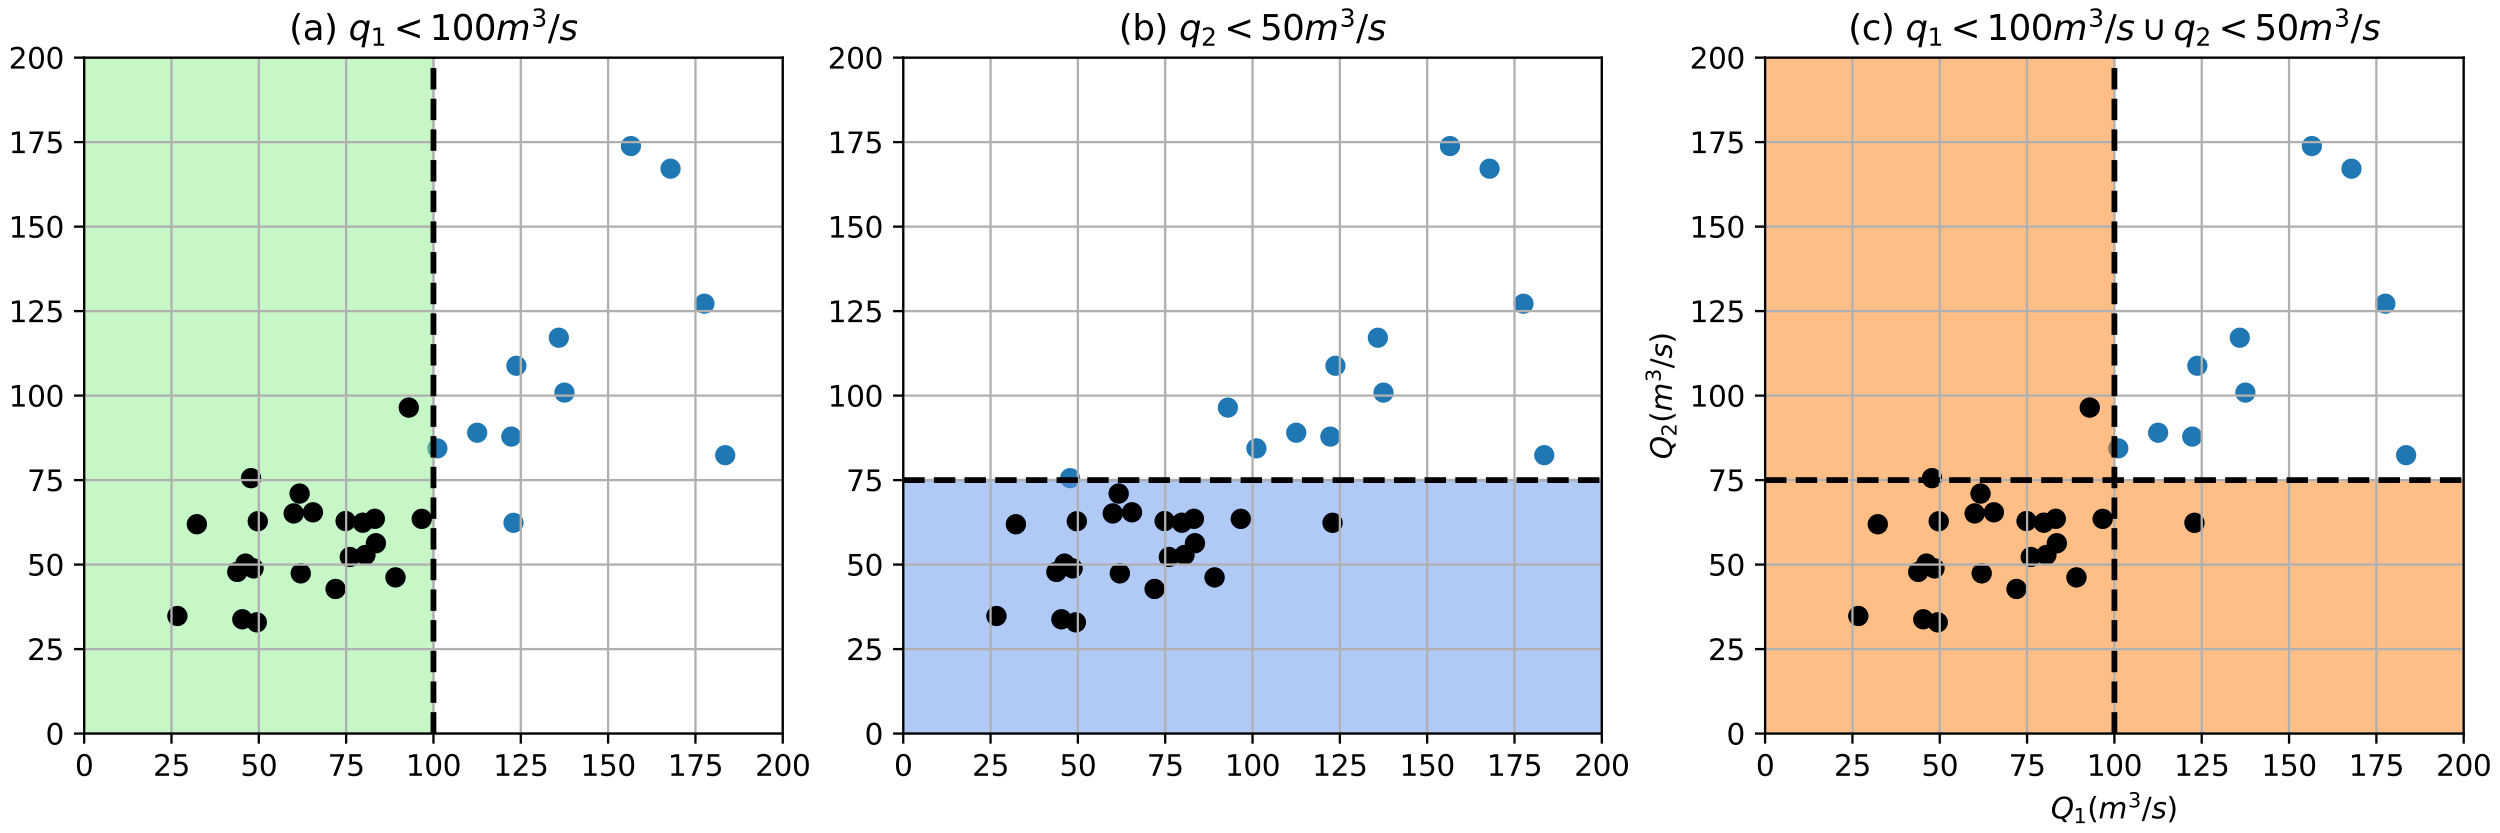 <?xml version="1.0" encoding="utf-8" standalone="no"?>
<!DOCTYPE svg PUBLIC "-//W3C//DTD SVG 1.1//EN"
  "http://www.w3.org/Graphics/SVG/1.1/DTD/svg11.dtd">
<svg xmlns:xlink="http://www.w3.org/1999/xlink" width="864pt" height="288pt" viewBox="0 0 864 288" xmlns="http://www.w3.org/2000/svg" version="1.1">
 <defs>
  <style type="text/css">*{stroke-linejoin: round; stroke-linecap: butt}</style>
 </defs>
 <g id="figure_1">
  <g id="patch_1">
   <path d="M 0 288 
L 864 288 
L 864 0 
L 0 0 
z
" style="fill: #ffffff"/>
  </g>
  <g id="axes_1">
   <g id="patch_2">
    <path d="M 29.088 253.522 
L 270.523 253.522 
L 270.523 19.92 
L 29.088 19.92 
z
" style="fill: #ffffff"/>
   </g>
   <g id="PathCollection_1">
    <defs>
     <path id="m8f936fdee9" d="M 0 3 
C 0.796 3 1.559 2.684 2.121 2.121 
C 2.684 1.559 3 0.796 3 0 
C 3 -0.796 2.684 -1.559 2.121 -2.121 
C 1.559 -2.684 0.796 -3 0 -3 
C -0.796 -3 -1.559 -2.684 -2.121 -2.121 
C -2.684 -1.559 -3 -0.796 -3 0 
C -3 0.796 -2.684 1.559 -2.121 2.121 
C -1.559 2.684 -0.796 3 0 3 
z
" style="stroke: #1f77b4"/>
    </defs>
    <g clip-path="url(#p20fd437f24)">
     <use xlink:href="#m8f936fdee9" x="129.912" y="187.744" style="fill: #1f77b4; stroke: #1f77b4"/>
     <use xlink:href="#m8f936fdee9" x="176.705" y="150.885" style="fill: #1f77b4; stroke: #1f77b4"/>
     <use xlink:href="#m8f936fdee9" x="103.943" y="198.147" style="fill: #1f77b4; stroke: #1f77b4"/>
     <use xlink:href="#m8f936fdee9" x="195.069" y="135.68" style="fill: #1f77b4; stroke: #1f77b4"/>
     <use xlink:href="#m8f936fdee9" x="178.467" y="126.412" style="fill: #1f77b4; stroke: #1f77b4"/>
     <use xlink:href="#m8f936fdee9" x="145.752" y="179.321" style="fill: #1f77b4; stroke: #1f77b4"/>
     <use xlink:href="#m8f936fdee9" x="129.545" y="179.297" style="fill: #1f77b4; stroke: #1f77b4"/>
     <use xlink:href="#m8f936fdee9" x="177.465" y="180.681" style="fill: #1f77b4; stroke: #1f77b4"/>
     <use xlink:href="#m8f936fdee9" x="108.154" y="177.055" style="fill: #1f77b4; stroke: #1f77b4"/>
     <use xlink:href="#m8f936fdee9" x="231.737" y="58.302" style="fill: #1f77b4; stroke: #1f77b4"/>
     <use xlink:href="#m8f936fdee9" x="218.047" y="50.481" style="fill: #1f77b4; stroke: #1f77b4"/>
     <use xlink:href="#m8f936fdee9" x="193.129" y="116.716" style="fill: #1f77b4; stroke: #1f77b4"/>
     <use xlink:href="#m8f936fdee9" x="84.839" y="194.788" style="fill: #1f77b4; stroke: #1f77b4"/>
     <use xlink:href="#m8f936fdee9" x="136.688" y="199.55" style="fill: #1f77b4; stroke: #1f77b4"/>
     <use xlink:href="#m8f936fdee9" x="119.446" y="180.073" style="fill: #1f77b4; stroke: #1f77b4"/>
     <use xlink:href="#m8f936fdee9" x="151.15" y="154.956" style="fill: #1f77b4; stroke: #1f77b4"/>
     <use xlink:href="#m8f936fdee9" x="89.084" y="180.152" style="fill: #1f77b4; stroke: #1f77b4"/>
     <use xlink:href="#m8f936fdee9" x="86.767" y="165.248" style="fill: #1f77b4; stroke: #1f77b4"/>
     <use xlink:href="#m8f936fdee9" x="83.752" y="214.02" style="fill: #1f77b4; stroke: #1f77b4"/>
     <use xlink:href="#m8f936fdee9" x="164.918" y="149.548" style="fill: #1f77b4; stroke: #1f77b4"/>
     <use xlink:href="#m8f936fdee9" x="250.631" y="157.306" style="fill: #1f77b4; stroke: #1f77b4"/>
     <use xlink:href="#m8f936fdee9" x="101.506" y="177.44" style="fill: #1f77b4; stroke: #1f77b4"/>
     <use xlink:href="#m8f936fdee9" x="141.286" y="140.862" style="fill: #1f77b4; stroke: #1f77b4"/>
     <use xlink:href="#m8f936fdee9" x="88.749" y="215.07" style="fill: #1f77b4; stroke: #1f77b4"/>
     <use xlink:href="#m8f936fdee9" x="82.015" y="197.656" style="fill: #1f77b4; stroke: #1f77b4"/>
     <use xlink:href="#m8f936fdee9" x="120.9" y="192.49" style="fill: #1f77b4; stroke: #1f77b4"/>
     <use xlink:href="#m8f936fdee9" x="68.031" y="181.171" style="fill: #1f77b4; stroke: #1f77b4"/>
     <use xlink:href="#m8f936fdee9" x="125.385" y="180.642" style="fill: #1f77b4; stroke: #1f77b4"/>
     <use xlink:href="#m8f936fdee9" x="103.544" y="170.578" style="fill: #1f77b4; stroke: #1f77b4"/>
     <use xlink:href="#m8f936fdee9" x="87.627" y="196.438" style="fill: #1f77b4; stroke: #1f77b4"/>
     <use xlink:href="#m8f936fdee9" x="247.944" y="4.735" style="fill: #1f77b4; stroke: #1f77b4"/>
     <use xlink:href="#m8f936fdee9" x="115.969" y="203.546" style="fill: #1f77b4; stroke: #1f77b4"/>
     <use xlink:href="#m8f936fdee9" x="61.303" y="212.888" style="fill: #1f77b4; stroke: #1f77b4"/>
     <use xlink:href="#m8f936fdee9" x="243.451" y="104.957" style="fill: #1f77b4; stroke: #1f77b4"/>
     <use xlink:href="#m8f936fdee9" x="126.296" y="191.802" style="fill: #1f77b4; stroke: #1f77b4"/>
    </g>
   </g>
   <g id="patch_3">
    <path d="M 29.088 253.522 
L 149.805 253.522 
L 149.805 19.92 
L 29.088 19.92 
z
" clip-path="url(#p20fd437f24)" style="fill: #90ee90; opacity: 0.5; stroke: #90ee90; stroke-linejoin: miter"/>
   </g>
   <g id="PathCollection_2">
    <defs>
     <path id="m1e7f774531" d="M 0 3 
C 0.796 3 1.559 2.684 2.121 2.121 
C 2.684 1.559 3 0.796 3 0 
C 3 -0.796 2.684 -1.559 2.121 -2.121 
C 1.559 -2.684 0.796 -3 0 -3 
C -0.796 -3 -1.559 -2.684 -2.121 -2.121 
C -2.684 -1.559 -3 -0.796 -3 0 
C -3 0.796 -2.684 1.559 -2.121 2.121 
C -1.559 2.684 -0.796 3 0 3 
z
" style="stroke: #000000"/>
    </defs>
    <g clip-path="url(#p20fd437f24)">
     <use xlink:href="#m1e7f774531" x="129.912" y="187.744" style="stroke: #000000"/>
     <use xlink:href="#m1e7f774531" x="103.943" y="198.147" style="stroke: #000000"/>
     <use xlink:href="#m1e7f774531" x="145.752" y="179.321" style="stroke: #000000"/>
     <use xlink:href="#m1e7f774531" x="129.545" y="179.297" style="stroke: #000000"/>
     <use xlink:href="#m1e7f774531" x="108.154" y="177.055" style="stroke: #000000"/>
     <use xlink:href="#m1e7f774531" x="84.839" y="194.788" style="stroke: #000000"/>
     <use xlink:href="#m1e7f774531" x="136.688" y="199.55" style="stroke: #000000"/>
     <use xlink:href="#m1e7f774531" x="119.446" y="180.073" style="stroke: #000000"/>
     <use xlink:href="#m1e7f774531" x="89.084" y="180.152" style="stroke: #000000"/>
     <use xlink:href="#m1e7f774531" x="86.767" y="165.248" style="stroke: #000000"/>
     <use xlink:href="#m1e7f774531" x="83.752" y="214.02" style="stroke: #000000"/>
     <use xlink:href="#m1e7f774531" x="101.506" y="177.44" style="stroke: #000000"/>
     <use xlink:href="#m1e7f774531" x="141.286" y="140.862" style="stroke: #000000"/>
     <use xlink:href="#m1e7f774531" x="88.749" y="215.07" style="stroke: #000000"/>
     <use xlink:href="#m1e7f774531" x="82.015" y="197.656" style="stroke: #000000"/>
     <use xlink:href="#m1e7f774531" x="120.9" y="192.49" style="stroke: #000000"/>
     <use xlink:href="#m1e7f774531" x="68.031" y="181.171" style="stroke: #000000"/>
     <use xlink:href="#m1e7f774531" x="125.385" y="180.642" style="stroke: #000000"/>
     <use xlink:href="#m1e7f774531" x="103.544" y="170.578" style="stroke: #000000"/>
     <use xlink:href="#m1e7f774531" x="87.627" y="196.438" style="stroke: #000000"/>
     <use xlink:href="#m1e7f774531" x="115.969" y="203.546" style="stroke: #000000"/>
     <use xlink:href="#m1e7f774531" x="61.303" y="212.888" style="stroke: #000000"/>
     <use xlink:href="#m1e7f774531" x="126.296" y="191.802" style="stroke: #000000"/>
    </g>
   </g>
   <g id="matplotlib.axis_1">
    <g id="xtick_1">
     <g id="line2d_1">
      <path d="M 29.088 253.522 
L 29.088 19.92 
" clip-path="url(#p20fd437f24)" style="fill: none; stroke: #b0b0b0; stroke-width: 0.8; stroke-linecap: square"/>
     </g>
     <g id="line2d_2">
      <defs>
       <path id="ma760cb7f53" d="M 0 0 
L 0 3.5 
" style="stroke: #000000; stroke-width: 0.8"/>
      </defs>
      <g>
       <use xlink:href="#ma760cb7f53" x="29.088" y="253.522" style="stroke: #000000; stroke-width: 0.8"/>
      </g>
     </g>
     <g id="text_1">
      <!-- 0 -->
      <g transform="translate(25.906 268.12) scale(0.1 -0.1)">
       <defs>
        <path id="DejaVuSans-30" d="M 2034 4250 
Q 1547 4250 1301 3770 
Q 1056 3291 1056 2328 
Q 1056 1369 1301 889 
Q 1547 409 2034 409 
Q 2525 409 2770 889 
Q 3016 1369 3016 2328 
Q 3016 3291 2770 3770 
Q 2525 4250 2034 4250 
z
M 2034 4750 
Q 2819 4750 3233 4129 
Q 3647 3509 3647 2328 
Q 3647 1150 3233 529 
Q 2819 -91 2034 -91 
Q 1250 -91 836 529 
Q 422 1150 422 2328 
Q 422 3509 836 4129 
Q 1250 4750 2034 4750 
z
" transform="scale(0.016)"/>
       </defs>
       <use xlink:href="#DejaVuSans-30"/>
      </g>
     </g>
    </g>
    <g id="xtick_2">
     <g id="line2d_3">
      <path d="M 59.267 253.522 
L 59.267 19.92 
" clip-path="url(#p20fd437f24)" style="fill: none; stroke: #b0b0b0; stroke-width: 0.8; stroke-linecap: square"/>
     </g>
     <g id="line2d_4">
      <g>
       <use xlink:href="#ma760cb7f53" x="59.267" y="253.522" style="stroke: #000000; stroke-width: 0.8"/>
      </g>
     </g>
     <g id="text_2">
      <!-- 25 -->
      <g transform="translate(52.905 268.12) scale(0.1 -0.1)">
       <defs>
        <path id="DejaVuSans-32" d="M 1228 531 
L 3431 531 
L 3431 0 
L 469 0 
L 469 531 
Q 828 903 1448 1529 
Q 2069 2156 2228 2338 
Q 2531 2678 2651 2914 
Q 2772 3150 2772 3378 
Q 2772 3750 2511 3984 
Q 2250 4219 1831 4219 
Q 1534 4219 1204 4116 
Q 875 4013 500 3803 
L 500 4441 
Q 881 4594 1212 4672 
Q 1544 4750 1819 4750 
Q 2544 4750 2975 4387 
Q 3406 4025 3406 3419 
Q 3406 3131 3298 2873 
Q 3191 2616 2906 2266 
Q 2828 2175 2409 1742 
Q 1991 1309 1228 531 
z
" transform="scale(0.016)"/>
        <path id="DejaVuSans-35" d="M 691 4666 
L 3169 4666 
L 3169 4134 
L 1269 4134 
L 1269 2991 
Q 1406 3038 1543 3061 
Q 1681 3084 1819 3084 
Q 2600 3084 3056 2656 
Q 3513 2228 3513 1497 
Q 3513 744 3044 326 
Q 2575 -91 1722 -91 
Q 1428 -91 1123 -41 
Q 819 9 494 109 
L 494 744 
Q 775 591 1075 516 
Q 1375 441 1709 441 
Q 2250 441 2565 725 
Q 2881 1009 2881 1497 
Q 2881 1984 2565 2268 
Q 2250 2553 1709 2553 
Q 1456 2553 1204 2497 
Q 953 2441 691 2322 
L 691 4666 
z
" transform="scale(0.016)"/>
       </defs>
       <use xlink:href="#DejaVuSans-32"/>
       <use xlink:href="#DejaVuSans-35" x="63.623"/>
      </g>
     </g>
    </g>
    <g id="xtick_3">
     <g id="line2d_5">
      <path d="M 89.446 253.522 
L 89.446 19.92 
" clip-path="url(#p20fd437f24)" style="fill: none; stroke: #b0b0b0; stroke-width: 0.8; stroke-linecap: square"/>
     </g>
     <g id="line2d_6">
      <g>
       <use xlink:href="#ma760cb7f53" x="89.446" y="253.522" style="stroke: #000000; stroke-width: 0.8"/>
      </g>
     </g>
     <g id="text_3">
      <!-- 50 -->
      <g transform="translate(83.084 268.12) scale(0.1 -0.1)">
       <use xlink:href="#DejaVuSans-35"/>
       <use xlink:href="#DejaVuSans-30" x="63.623"/>
      </g>
     </g>
    </g>
    <g id="xtick_4">
     <g id="line2d_7">
      <path d="M 119.626 253.522 
L 119.626 19.92 
" clip-path="url(#p20fd437f24)" style="fill: none; stroke: #b0b0b0; stroke-width: 0.8; stroke-linecap: square"/>
     </g>
     <g id="line2d_8">
      <g>
       <use xlink:href="#ma760cb7f53" x="119.626" y="253.522" style="stroke: #000000; stroke-width: 0.8"/>
      </g>
     </g>
     <g id="text_4">
      <!-- 75 -->
      <g transform="translate(113.263 268.12) scale(0.1 -0.1)">
       <defs>
        <path id="DejaVuSans-37" d="M 525 4666 
L 3525 4666 
L 3525 4397 
L 1831 0 
L 1172 0 
L 2766 4134 
L 525 4134 
L 525 4666 
z
" transform="scale(0.016)"/>
       </defs>
       <use xlink:href="#DejaVuSans-37"/>
       <use xlink:href="#DejaVuSans-35" x="63.623"/>
      </g>
     </g>
    </g>
    <g id="xtick_5">
     <g id="line2d_9">
      <path d="M 149.805 253.522 
L 149.805 19.92 
" clip-path="url(#p20fd437f24)" style="fill: none; stroke: #b0b0b0; stroke-width: 0.8; stroke-linecap: square"/>
     </g>
     <g id="line2d_10">
      <g>
       <use xlink:href="#ma760cb7f53" x="149.805" y="253.522" style="stroke: #000000; stroke-width: 0.8"/>
      </g>
     </g>
     <g id="text_5">
      <!-- 100 -->
      <g transform="translate(140.261 268.12) scale(0.1 -0.1)">
       <defs>
        <path id="DejaVuSans-31" d="M 794 531 
L 1825 531 
L 1825 4091 
L 703 3866 
L 703 4441 
L 1819 4666 
L 2450 4666 
L 2450 531 
L 3481 531 
L 3481 0 
L 794 0 
L 794 531 
z
" transform="scale(0.016)"/>
       </defs>
       <use xlink:href="#DejaVuSans-31"/>
       <use xlink:href="#DejaVuSans-30" x="63.623"/>
       <use xlink:href="#DejaVuSans-30" x="127.246"/>
      </g>
     </g>
    </g>
    <g id="xtick_6">
     <g id="line2d_11">
      <path d="M 179.985 253.522 
L 179.985 19.92 
" clip-path="url(#p20fd437f24)" style="fill: none; stroke: #b0b0b0; stroke-width: 0.8; stroke-linecap: square"/>
     </g>
     <g id="line2d_12">
      <g>
       <use xlink:href="#ma760cb7f53" x="179.985" y="253.522" style="stroke: #000000; stroke-width: 0.8"/>
      </g>
     </g>
     <g id="text_6">
      <!-- 125 -->
      <g transform="translate(170.441 268.12) scale(0.1 -0.1)">
       <use xlink:href="#DejaVuSans-31"/>
       <use xlink:href="#DejaVuSans-32" x="63.623"/>
       <use xlink:href="#DejaVuSans-35" x="127.246"/>
      </g>
     </g>
    </g>
    <g id="xtick_7">
     <g id="line2d_13">
      <path d="M 210.164 253.522 
L 210.164 19.92 
" clip-path="url(#p20fd437f24)" style="fill: none; stroke: #b0b0b0; stroke-width: 0.8; stroke-linecap: square"/>
     </g>
     <g id="line2d_14">
      <g>
       <use xlink:href="#ma760cb7f53" x="210.164" y="253.522" style="stroke: #000000; stroke-width: 0.8"/>
      </g>
     </g>
     <g id="text_7">
      <!-- 150 -->
      <g transform="translate(200.62 268.12) scale(0.1 -0.1)">
       <use xlink:href="#DejaVuSans-31"/>
       <use xlink:href="#DejaVuSans-35" x="63.623"/>
       <use xlink:href="#DejaVuSans-30" x="127.246"/>
      </g>
     </g>
    </g>
    <g id="xtick_8">
     <g id="line2d_15">
      <path d="M 240.343 253.522 
L 240.343 19.92 
" clip-path="url(#p20fd437f24)" style="fill: none; stroke: #b0b0b0; stroke-width: 0.8; stroke-linecap: square"/>
     </g>
     <g id="line2d_16">
      <g>
       <use xlink:href="#ma760cb7f53" x="240.343" y="253.522" style="stroke: #000000; stroke-width: 0.8"/>
      </g>
     </g>
     <g id="text_8">
      <!-- 175 -->
      <g transform="translate(230.8 268.12) scale(0.1 -0.1)">
       <use xlink:href="#DejaVuSans-31"/>
       <use xlink:href="#DejaVuSans-37" x="63.623"/>
       <use xlink:href="#DejaVuSans-35" x="127.246"/>
      </g>
     </g>
    </g>
    <g id="xtick_9">
     <g id="line2d_17">
      <path d="M 270.523 253.522 
L 270.523 19.92 
" clip-path="url(#p20fd437f24)" style="fill: none; stroke: #b0b0b0; stroke-width: 0.8; stroke-linecap: square"/>
     </g>
     <g id="line2d_18">
      <g>
       <use xlink:href="#ma760cb7f53" x="270.523" y="253.522" style="stroke: #000000; stroke-width: 0.8"/>
      </g>
     </g>
     <g id="text_9">
      <!-- 200 -->
      <g transform="translate(260.979 268.12) scale(0.1 -0.1)">
       <use xlink:href="#DejaVuSans-32"/>
       <use xlink:href="#DejaVuSans-30" x="63.623"/>
       <use xlink:href="#DejaVuSans-30" x="127.246"/>
      </g>
     </g>
    </g>
   </g>
   <g id="matplotlib.axis_2">
    <g id="ytick_1">
     <g id="line2d_19">
      <path d="M 29.088 253.522 
L 270.523 253.522 
" clip-path="url(#p20fd437f24)" style="fill: none; stroke: #b0b0b0; stroke-width: 0.8; stroke-linecap: square"/>
     </g>
     <g id="line2d_20">
      <defs>
       <path id="md26eb0b4d9" d="M 0 0 
L -3.5 0 
" style="stroke: #000000; stroke-width: 0.8"/>
      </defs>
      <g>
       <use xlink:href="#md26eb0b4d9" x="29.088" y="253.522" style="stroke: #000000; stroke-width: 0.8"/>
      </g>
     </g>
     <g id="text_10">
      <!-- 0 -->
      <g transform="translate(15.725 257.321) scale(0.1 -0.1)">
       <use xlink:href="#DejaVuSans-30"/>
      </g>
     </g>
    </g>
    <g id="ytick_2">
     <g id="line2d_21">
      <path d="M 29.088 224.321 
L 270.523 224.321 
" clip-path="url(#p20fd437f24)" style="fill: none; stroke: #b0b0b0; stroke-width: 0.8; stroke-linecap: square"/>
     </g>
     <g id="line2d_22">
      <g>
       <use xlink:href="#md26eb0b4d9" x="29.088" y="224.321" style="stroke: #000000; stroke-width: 0.8"/>
      </g>
     </g>
     <g id="text_11">
      <!-- 25 -->
      <g transform="translate(9.363 228.121) scale(0.1 -0.1)">
       <use xlink:href="#DejaVuSans-32"/>
       <use xlink:href="#DejaVuSans-35" x="63.623"/>
      </g>
     </g>
    </g>
    <g id="ytick_3">
     <g id="line2d_23">
      <path d="M 29.088 195.121 
L 270.523 195.121 
" clip-path="url(#p20fd437f24)" style="fill: none; stroke: #b0b0b0; stroke-width: 0.8; stroke-linecap: square"/>
     </g>
     <g id="line2d_24">
      <g>
       <use xlink:href="#md26eb0b4d9" x="29.088" y="195.121" style="stroke: #000000; stroke-width: 0.8"/>
      </g>
     </g>
     <g id="text_12">
      <!-- 50 -->
      <g transform="translate(9.363 198.921) scale(0.1 -0.1)">
       <use xlink:href="#DejaVuSans-35"/>
       <use xlink:href="#DejaVuSans-30" x="63.623"/>
      </g>
     </g>
    </g>
    <g id="ytick_4">
     <g id="line2d_25">
      <path d="M 29.088 165.921 
L 270.523 165.921 
" clip-path="url(#p20fd437f24)" style="fill: none; stroke: #b0b0b0; stroke-width: 0.8; stroke-linecap: square"/>
     </g>
     <g id="line2d_26">
      <g>
       <use xlink:href="#md26eb0b4d9" x="29.088" y="165.921" style="stroke: #000000; stroke-width: 0.8"/>
      </g>
     </g>
     <g id="text_13">
      <!-- 75 -->
      <g transform="translate(9.363 169.72) scale(0.1 -0.1)">
       <use xlink:href="#DejaVuSans-37"/>
       <use xlink:href="#DejaVuSans-35" x="63.623"/>
      </g>
     </g>
    </g>
    <g id="ytick_5">
     <g id="line2d_27">
      <path d="M 29.088 136.721 
L 270.523 136.721 
" clip-path="url(#p20fd437f24)" style="fill: none; stroke: #b0b0b0; stroke-width: 0.8; stroke-linecap: square"/>
     </g>
     <g id="line2d_28">
      <g>
       <use xlink:href="#md26eb0b4d9" x="29.088" y="136.721" style="stroke: #000000; stroke-width: 0.8"/>
      </g>
     </g>
     <g id="text_14">
      <!-- 100 -->
      <g transform="translate(3 140.52) scale(0.1 -0.1)">
       <use xlink:href="#DejaVuSans-31"/>
       <use xlink:href="#DejaVuSans-30" x="63.623"/>
       <use xlink:href="#DejaVuSans-30" x="127.246"/>
      </g>
     </g>
    </g>
    <g id="ytick_6">
     <g id="line2d_29">
      <path d="M 29.088 107.521 
L 270.523 107.521 
" clip-path="url(#p20fd437f24)" style="fill: none; stroke: #b0b0b0; stroke-width: 0.8; stroke-linecap: square"/>
     </g>
     <g id="line2d_30">
      <g>
       <use xlink:href="#md26eb0b4d9" x="29.088" y="107.521" style="stroke: #000000; stroke-width: 0.8"/>
      </g>
     </g>
     <g id="text_15">
      <!-- 125 -->
      <g transform="translate(3 111.32) scale(0.1 -0.1)">
       <use xlink:href="#DejaVuSans-31"/>
       <use xlink:href="#DejaVuSans-32" x="63.623"/>
       <use xlink:href="#DejaVuSans-35" x="127.246"/>
      </g>
     </g>
    </g>
    <g id="ytick_7">
     <g id="line2d_31">
      <path d="M 29.088 78.321 
L 270.523 78.321 
" clip-path="url(#p20fd437f24)" style="fill: none; stroke: #b0b0b0; stroke-width: 0.8; stroke-linecap: square"/>
     </g>
     <g id="line2d_32">
      <g>
       <use xlink:href="#md26eb0b4d9" x="29.088" y="78.321" style="stroke: #000000; stroke-width: 0.8"/>
      </g>
     </g>
     <g id="text_16">
      <!-- 150 -->
      <g transform="translate(3 82.12) scale(0.1 -0.1)">
       <use xlink:href="#DejaVuSans-31"/>
       <use xlink:href="#DejaVuSans-35" x="63.623"/>
       <use xlink:href="#DejaVuSans-30" x="127.246"/>
      </g>
     </g>
    </g>
    <g id="ytick_8">
     <g id="line2d_33">
      <path d="M 29.088 49.12 
L 270.523 49.12 
" clip-path="url(#p20fd437f24)" style="fill: none; stroke: #b0b0b0; stroke-width: 0.8; stroke-linecap: square"/>
     </g>
     <g id="line2d_34">
      <g>
       <use xlink:href="#md26eb0b4d9" x="29.088" y="49.12" style="stroke: #000000; stroke-width: 0.8"/>
      </g>
     </g>
     <g id="text_17">
      <!-- 175 -->
      <g transform="translate(3 52.92) scale(0.1 -0.1)">
       <use xlink:href="#DejaVuSans-31"/>
       <use xlink:href="#DejaVuSans-37" x="63.623"/>
       <use xlink:href="#DejaVuSans-35" x="127.246"/>
      </g>
     </g>
    </g>
    <g id="ytick_9">
     <g id="line2d_35">
      <path d="M 29.088 19.92 
L 270.523 19.92 
" clip-path="url(#p20fd437f24)" style="fill: none; stroke: #b0b0b0; stroke-width: 0.8; stroke-linecap: square"/>
     </g>
     <g id="line2d_36">
      <g>
       <use xlink:href="#md26eb0b4d9" x="29.088" y="19.92" style="stroke: #000000; stroke-width: 0.8"/>
      </g>
     </g>
     <g id="text_18">
      <!-- 200 -->
      <g transform="translate(3 23.719) scale(0.1 -0.1)">
       <use xlink:href="#DejaVuSans-32"/>
       <use xlink:href="#DejaVuSans-30" x="63.623"/>
       <use xlink:href="#DejaVuSans-30" x="127.246"/>
      </g>
     </g>
    </g>
   </g>
   <g id="line2d_37">
    <path d="M 149.805 253.522 
L 149.805 19.92 
" clip-path="url(#p20fd437f24)" style="fill: none; stroke-dasharray: 7.4,3.2; stroke-dashoffset: 0; stroke: #000000; stroke-width: 2"/>
   </g>
   <g id="patch_4">
    <path d="M 29.088 253.522 
L 29.088 19.92 
" style="fill: none; stroke: #000000; stroke-width: 0.8; stroke-linejoin: miter; stroke-linecap: square"/>
   </g>
   <g id="patch_5">
    <path d="M 270.523 253.522 
L 270.523 19.92 
" style="fill: none; stroke: #000000; stroke-width: 0.8; stroke-linejoin: miter; stroke-linecap: square"/>
   </g>
   <g id="patch_6">
    <path d="M 29.088 253.522 
L 270.523 253.522 
" style="fill: none; stroke: #000000; stroke-width: 0.8; stroke-linejoin: miter; stroke-linecap: square"/>
   </g>
   <g id="patch_7">
    <path d="M 29.088 19.92 
L 270.523 19.92 
" style="fill: none; stroke: #000000; stroke-width: 0.8; stroke-linejoin: miter; stroke-linecap: square"/>
   </g>
   <g id="text_19">
    <!-- (a) ${q_1 &lt; 100 m^3/s}$ -->
    <g transform="translate(99.945 13.92) scale(0.12 -0.12)">
     <defs>
      <path id="DejaVuSans-28" d="M 1984 4856 
Q 1566 4138 1362 3434 
Q 1159 2731 1159 2009 
Q 1159 1288 1364 580 
Q 1569 -128 1984 -844 
L 1484 -844 
Q 1016 -109 783 600 
Q 550 1309 550 2009 
Q 550 2706 781 3412 
Q 1013 4119 1484 4856 
L 1984 4856 
z
" transform="scale(0.016)"/>
      <path id="DejaVuSans-61" d="M 2194 1759 
Q 1497 1759 1228 1600 
Q 959 1441 959 1056 
Q 959 750 1161 570 
Q 1363 391 1709 391 
Q 2188 391 2477 730 
Q 2766 1069 2766 1631 
L 2766 1759 
L 2194 1759 
z
M 3341 1997 
L 3341 0 
L 2766 0 
L 2766 531 
Q 2569 213 2275 61 
Q 1981 -91 1556 -91 
Q 1019 -91 701 211 
Q 384 513 384 1019 
Q 384 1609 779 1909 
Q 1175 2209 1959 2209 
L 2766 2209 
L 2766 2266 
Q 2766 2663 2505 2880 
Q 2244 3097 1772 3097 
Q 1472 3097 1187 3025 
Q 903 2953 641 2809 
L 641 3341 
Q 956 3463 1253 3523 
Q 1550 3584 1831 3584 
Q 2591 3584 2966 3190 
Q 3341 2797 3341 1997 
z
" transform="scale(0.016)"/>
      <path id="DejaVuSans-29" d="M 513 4856 
L 1013 4856 
Q 1481 4119 1714 3412 
Q 1947 2706 1947 2009 
Q 1947 1309 1714 600 
Q 1481 -109 1013 -844 
L 513 -844 
Q 928 -128 1133 580 
Q 1338 1288 1338 2009 
Q 1338 2731 1133 3434 
Q 928 4138 513 4856 
z
" transform="scale(0.016)"/>
      <path id="DejaVuSans-20" transform="scale(0.016)"/>
      <path id="DejaVuSans-Oblique-71" d="M 2669 525 
Q 2438 222 2123 65 
Q 1809 -91 1428 -91 
Q 897 -91 595 267 
Q 294 625 294 1253 
Q 294 1759 480 2231 
Q 666 2703 1013 3078 
Q 1238 3322 1530 3453 
Q 1822 3584 2144 3584 
Q 2531 3584 2781 3431 
Q 3031 3278 3144 2969 
L 3244 3494 
L 3822 3494 
L 2888 -1319 
L 2309 -1319 
L 2669 525 
z
M 891 1338 
Q 891 875 1084 633 
Q 1278 391 1644 391 
Q 2188 391 2572 911 
Q 2956 1431 2956 2175 
Q 2956 2625 2757 2864 
Q 2559 3103 2188 3103 
Q 1916 3103 1684 2976 
Q 1453 2850 1281 2606 
Q 1100 2350 995 2006 
Q 891 1663 891 1338 
z
" transform="scale(0.016)"/>
      <path id="DejaVuSans-3c" d="M 4684 3150 
L 1459 2003 
L 4684 863 
L 4684 294 
L 678 1747 
L 678 2266 
L 4684 3719 
L 4684 3150 
z
" transform="scale(0.016)"/>
      <path id="DejaVuSans-Oblique-6d" d="M 5747 2113 
L 5338 0 
L 4763 0 
L 5166 2094 
Q 5191 2228 5203 2325 
Q 5216 2422 5216 2491 
Q 5216 2772 5059 2928 
Q 4903 3084 4622 3084 
Q 4203 3084 3875 2770 
Q 3547 2456 3450 1953 
L 3066 0 
L 2491 0 
L 2900 2094 
Q 2925 2209 2937 2307 
Q 2950 2406 2950 2484 
Q 2950 2769 2794 2926 
Q 2638 3084 2363 3084 
Q 1938 3084 1609 2770 
Q 1281 2456 1184 1953 
L 800 0 
L 225 0 
L 909 3500 
L 1484 3500 
L 1375 2956 
Q 1609 3263 1923 3423 
Q 2238 3584 2597 3584 
Q 2978 3584 3223 3384 
Q 3469 3184 3519 2828 
Q 3781 3197 4126 3390 
Q 4472 3584 4856 3584 
Q 5306 3584 5551 3325 
Q 5797 3066 5797 2591 
Q 5797 2488 5784 2364 
Q 5772 2241 5747 2113 
z
" transform="scale(0.016)"/>
      <path id="DejaVuSans-33" d="M 2597 2516 
Q 3050 2419 3304 2112 
Q 3559 1806 3559 1356 
Q 3559 666 3084 287 
Q 2609 -91 1734 -91 
Q 1441 -91 1130 -33 
Q 819 25 488 141 
L 488 750 
Q 750 597 1062 519 
Q 1375 441 1716 441 
Q 2309 441 2620 675 
Q 2931 909 2931 1356 
Q 2931 1769 2642 2001 
Q 2353 2234 1838 2234 
L 1294 2234 
L 1294 2753 
L 1863 2753 
Q 2328 2753 2575 2939 
Q 2822 3125 2822 3475 
Q 2822 3834 2567 4026 
Q 2313 4219 1838 4219 
Q 1578 4219 1281 4162 
Q 984 4106 628 3988 
L 628 4550 
Q 988 4650 1302 4700 
Q 1616 4750 1894 4750 
Q 2613 4750 3031 4423 
Q 3450 4097 3450 3541 
Q 3450 3153 3228 2886 
Q 3006 2619 2597 2516 
z
" transform="scale(0.016)"/>
      <path id="DejaVuSans-2f" d="M 1625 4666 
L 2156 4666 
L 531 -594 
L 0 -594 
L 1625 4666 
z
" transform="scale(0.016)"/>
      <path id="DejaVuSans-Oblique-73" d="M 3200 3397 
L 3091 2853 
Q 2863 2978 2609 3040 
Q 2356 3103 2088 3103 
Q 1634 3103 1373 2948 
Q 1113 2794 1113 2528 
Q 1113 2219 1719 2053 
Q 1766 2041 1788 2034 
L 1972 1978 
Q 2547 1819 2739 1644 
Q 2931 1469 2931 1166 
Q 2931 609 2489 259 
Q 2047 -91 1331 -91 
Q 1053 -91 747 -37 
Q 441 16 72 128 
L 184 722 
Q 500 559 806 475 
Q 1113 391 1394 391 
Q 1816 391 2080 572 
Q 2344 753 2344 1031 
Q 2344 1331 1650 1516 
L 1591 1531 
L 1394 1581 
Q 956 1697 753 1886 
Q 550 2075 550 2369 
Q 550 2928 970 3256 
Q 1391 3584 2113 3584 
Q 2397 3584 2667 3537 
Q 2938 3491 3200 3397 
z
" transform="scale(0.016)"/>
     </defs>
     <use xlink:href="#DejaVuSans-28" transform="translate(0 0.766)"/>
     <use xlink:href="#DejaVuSans-61" transform="translate(39.014 0.766)"/>
     <use xlink:href="#DejaVuSans-29" transform="translate(100.293 0.766)"/>
     <use xlink:href="#DejaVuSans-20" transform="translate(139.307 0.766)"/>
     <use xlink:href="#DejaVuSans-Oblique-71" transform="translate(171.094 0.766)"/>
     <use xlink:href="#DejaVuSans-31" transform="translate(234.57 -15.641) scale(0.7)"/>
     <use xlink:href="#DejaVuSans-3c" transform="translate(301.323 0.766)"/>
     <use xlink:href="#DejaVuSans-31" transform="translate(404.595 0.766)"/>
     <use xlink:href="#DejaVuSans-30" transform="translate(468.218 0.766)"/>
     <use xlink:href="#DejaVuSans-30" transform="translate(531.841 0.766)"/>
     <use xlink:href="#DejaVuSans-Oblique-6d" transform="translate(595.464 0.766)"/>
     <use xlink:href="#DejaVuSans-33" transform="translate(697.526 39.047) scale(0.7)"/>
     <use xlink:href="#DejaVuSans-2f" transform="translate(744.796 0.766)"/>
     <use xlink:href="#DejaVuSans-Oblique-73" transform="translate(778.488 0.766)"/>
    </g>
   </g>
  </g>
  <g id="axes_2">
   <g id="patch_8">
    <path d="M 312.154 253.522 
L 553.589 253.522 
L 553.589 19.92 
L 312.154 19.92 
z
" style="fill: #ffffff"/>
   </g>
   <g id="PathCollection_3">
    <g clip-path="url(#p5a595ffda4)">
     <use xlink:href="#m8f936fdee9" x="412.978" y="187.744" style="fill: #1f77b4; stroke: #1f77b4"/>
     <use xlink:href="#m8f936fdee9" x="459.772" y="150.885" style="fill: #1f77b4; stroke: #1f77b4"/>
     <use xlink:href="#m8f936fdee9" x="387.01" y="198.147" style="fill: #1f77b4; stroke: #1f77b4"/>
     <use xlink:href="#m8f936fdee9" x="478.136" y="135.68" style="fill: #1f77b4; stroke: #1f77b4"/>
     <use xlink:href="#m8f936fdee9" x="461.534" y="126.412" style="fill: #1f77b4; stroke: #1f77b4"/>
     <use xlink:href="#m8f936fdee9" x="428.818" y="179.321" style="fill: #1f77b4; stroke: #1f77b4"/>
     <use xlink:href="#m8f936fdee9" x="412.612" y="179.297" style="fill: #1f77b4; stroke: #1f77b4"/>
     <use xlink:href="#m8f936fdee9" x="460.531" y="180.681" style="fill: #1f77b4; stroke: #1f77b4"/>
     <use xlink:href="#m8f936fdee9" x="391.221" y="177.055" style="fill: #1f77b4; stroke: #1f77b4"/>
     <use xlink:href="#m8f936fdee9" x="514.804" y="58.302" style="fill: #1f77b4; stroke: #1f77b4"/>
     <use xlink:href="#m8f936fdee9" x="501.114" y="50.481" style="fill: #1f77b4; stroke: #1f77b4"/>
     <use xlink:href="#m8f936fdee9" x="476.195" y="116.716" style="fill: #1f77b4; stroke: #1f77b4"/>
     <use xlink:href="#m8f936fdee9" x="367.906" y="194.788" style="fill: #1f77b4; stroke: #1f77b4"/>
     <use xlink:href="#m8f936fdee9" x="419.755" y="199.55" style="fill: #1f77b4; stroke: #1f77b4"/>
     <use xlink:href="#m8f936fdee9" x="402.512" y="180.073" style="fill: #1f77b4; stroke: #1f77b4"/>
     <use xlink:href="#m8f936fdee9" x="434.217" y="154.956" style="fill: #1f77b4; stroke: #1f77b4"/>
     <use xlink:href="#m8f936fdee9" x="372.151" y="180.152" style="fill: #1f77b4; stroke: #1f77b4"/>
     <use xlink:href="#m8f936fdee9" x="369.834" y="165.248" style="fill: #1f77b4; stroke: #1f77b4"/>
     <use xlink:href="#m8f936fdee9" x="366.819" y="214.02" style="fill: #1f77b4; stroke: #1f77b4"/>
     <use xlink:href="#m8f936fdee9" x="447.984" y="149.548" style="fill: #1f77b4; stroke: #1f77b4"/>
     <use xlink:href="#m8f936fdee9" x="533.697" y="157.306" style="fill: #1f77b4; stroke: #1f77b4"/>
     <use xlink:href="#m8f936fdee9" x="384.572" y="177.44" style="fill: #1f77b4; stroke: #1f77b4"/>
     <use xlink:href="#m8f936fdee9" x="424.353" y="140.862" style="fill: #1f77b4; stroke: #1f77b4"/>
     <use xlink:href="#m8f936fdee9" x="371.816" y="215.07" style="fill: #1f77b4; stroke: #1f77b4"/>
     <use xlink:href="#m8f936fdee9" x="365.082" y="197.656" style="fill: #1f77b4; stroke: #1f77b4"/>
     <use xlink:href="#m8f936fdee9" x="403.967" y="192.49" style="fill: #1f77b4; stroke: #1f77b4"/>
     <use xlink:href="#m8f936fdee9" x="351.098" y="181.171" style="fill: #1f77b4; stroke: #1f77b4"/>
     <use xlink:href="#m8f936fdee9" x="408.451" y="180.642" style="fill: #1f77b4; stroke: #1f77b4"/>
     <use xlink:href="#m8f936fdee9" x="386.61" y="170.578" style="fill: #1f77b4; stroke: #1f77b4"/>
     <use xlink:href="#m8f936fdee9" x="370.694" y="196.438" style="fill: #1f77b4; stroke: #1f77b4"/>
     <use xlink:href="#m8f936fdee9" x="531.011" y="4.735" style="fill: #1f77b4; stroke: #1f77b4"/>
     <use xlink:href="#m8f936fdee9" x="399.036" y="203.546" style="fill: #1f77b4; stroke: #1f77b4"/>
     <use xlink:href="#m8f936fdee9" x="344.37" y="212.888" style="fill: #1f77b4; stroke: #1f77b4"/>
     <use xlink:href="#m8f936fdee9" x="526.517" y="104.957" style="fill: #1f77b4; stroke: #1f77b4"/>
     <use xlink:href="#m8f936fdee9" x="409.363" y="191.802" style="fill: #1f77b4; stroke: #1f77b4"/>
    </g>
   </g>
   <g id="patch_9">
    <path d="M 312.154 253.522 
L 553.589 253.522 
L 553.589 165.921 
L 312.154 165.921 
z
" clip-path="url(#p5a595ffda4)" style="fill: #6495ed; opacity: 0.5; stroke: #6495ed; stroke-linejoin: miter"/>
   </g>
   <g id="PathCollection_4">
    <g clip-path="url(#p5a595ffda4)">
     <use xlink:href="#m1e7f774531" x="412.978" y="187.744" style="stroke: #000000"/>
     <use xlink:href="#m1e7f774531" x="387.01" y="198.147" style="stroke: #000000"/>
     <use xlink:href="#m1e7f774531" x="428.818" y="179.321" style="stroke: #000000"/>
     <use xlink:href="#m1e7f774531" x="412.612" y="179.297" style="stroke: #000000"/>
     <use xlink:href="#m1e7f774531" x="460.531" y="180.681" style="stroke: #000000"/>
     <use xlink:href="#m1e7f774531" x="391.221" y="177.055" style="stroke: #000000"/>
     <use xlink:href="#m1e7f774531" x="367.906" y="194.788" style="stroke: #000000"/>
     <use xlink:href="#m1e7f774531" x="419.755" y="199.55" style="stroke: #000000"/>
     <use xlink:href="#m1e7f774531" x="402.512" y="180.073" style="stroke: #000000"/>
     <use xlink:href="#m1e7f774531" x="372.151" y="180.152" style="stroke: #000000"/>
     <use xlink:href="#m1e7f774531" x="366.819" y="214.02" style="stroke: #000000"/>
     <use xlink:href="#m1e7f774531" x="384.572" y="177.44" style="stroke: #000000"/>
     <use xlink:href="#m1e7f774531" x="371.816" y="215.07" style="stroke: #000000"/>
     <use xlink:href="#m1e7f774531" x="365.082" y="197.656" style="stroke: #000000"/>
     <use xlink:href="#m1e7f774531" x="403.967" y="192.49" style="stroke: #000000"/>
     <use xlink:href="#m1e7f774531" x="351.098" y="181.171" style="stroke: #000000"/>
     <use xlink:href="#m1e7f774531" x="408.451" y="180.642" style="stroke: #000000"/>
     <use xlink:href="#m1e7f774531" x="386.61" y="170.578" style="stroke: #000000"/>
     <use xlink:href="#m1e7f774531" x="370.694" y="196.438" style="stroke: #000000"/>
     <use xlink:href="#m1e7f774531" x="399.036" y="203.546" style="stroke: #000000"/>
     <use xlink:href="#m1e7f774531" x="344.37" y="212.888" style="stroke: #000000"/>
     <use xlink:href="#m1e7f774531" x="409.363" y="191.802" style="stroke: #000000"/>
    </g>
   </g>
   <g id="matplotlib.axis_3">
    <g id="xtick_10">
     <g id="line2d_38">
      <path d="M 312.154 253.522 
L 312.154 19.92 
" clip-path="url(#p5a595ffda4)" style="fill: none; stroke: #b0b0b0; stroke-width: 0.8; stroke-linecap: square"/>
     </g>
     <g id="line2d_39">
      <g>
       <use xlink:href="#ma760cb7f53" x="312.154" y="253.522" style="stroke: #000000; stroke-width: 0.8"/>
      </g>
     </g>
     <g id="text_20">
      <!-- 0 -->
      <g transform="translate(308.973 268.12) scale(0.1 -0.1)">
       <use xlink:href="#DejaVuSans-30"/>
      </g>
     </g>
    </g>
    <g id="xtick_11">
     <g id="line2d_40">
      <path d="M 342.334 253.522 
L 342.334 19.92 
" clip-path="url(#p5a595ffda4)" style="fill: none; stroke: #b0b0b0; stroke-width: 0.8; stroke-linecap: square"/>
     </g>
     <g id="line2d_41">
      <g>
       <use xlink:href="#ma760cb7f53" x="342.334" y="253.522" style="stroke: #000000; stroke-width: 0.8"/>
      </g>
     </g>
     <g id="text_21">
      <!-- 25 -->
      <g transform="translate(335.971 268.12) scale(0.1 -0.1)">
       <use xlink:href="#DejaVuSans-32"/>
       <use xlink:href="#DejaVuSans-35" x="63.623"/>
      </g>
     </g>
    </g>
    <g id="xtick_12">
     <g id="line2d_42">
      <path d="M 372.513 253.522 
L 372.513 19.92 
" clip-path="url(#p5a595ffda4)" style="fill: none; stroke: #b0b0b0; stroke-width: 0.8; stroke-linecap: square"/>
     </g>
     <g id="line2d_43">
      <g>
       <use xlink:href="#ma760cb7f53" x="372.513" y="253.522" style="stroke: #000000; stroke-width: 0.8"/>
      </g>
     </g>
     <g id="text_22">
      <!-- 50 -->
      <g transform="translate(366.151 268.12) scale(0.1 -0.1)">
       <use xlink:href="#DejaVuSans-35"/>
       <use xlink:href="#DejaVuSans-30" x="63.623"/>
      </g>
     </g>
    </g>
    <g id="xtick_13">
     <g id="line2d_44">
      <path d="M 402.693 253.522 
L 402.693 19.92 
" clip-path="url(#p5a595ffda4)" style="fill: none; stroke: #b0b0b0; stroke-width: 0.8; stroke-linecap: square"/>
     </g>
     <g id="line2d_45">
      <g>
       <use xlink:href="#ma760cb7f53" x="402.693" y="253.522" style="stroke: #000000; stroke-width: 0.8"/>
      </g>
     </g>
     <g id="text_23">
      <!-- 75 -->
      <g transform="translate(396.33 268.12) scale(0.1 -0.1)">
       <use xlink:href="#DejaVuSans-37"/>
       <use xlink:href="#DejaVuSans-35" x="63.623"/>
      </g>
     </g>
    </g>
    <g id="xtick_14">
     <g id="line2d_46">
      <path d="M 432.872 253.522 
L 432.872 19.92 
" clip-path="url(#p5a595ffda4)" style="fill: none; stroke: #b0b0b0; stroke-width: 0.8; stroke-linecap: square"/>
     </g>
     <g id="line2d_47">
      <g>
       <use xlink:href="#ma760cb7f53" x="432.872" y="253.522" style="stroke: #000000; stroke-width: 0.8"/>
      </g>
     </g>
     <g id="text_24">
      <!-- 100 -->
      <g transform="translate(423.328 268.12) scale(0.1 -0.1)">
       <use xlink:href="#DejaVuSans-31"/>
       <use xlink:href="#DejaVuSans-30" x="63.623"/>
       <use xlink:href="#DejaVuSans-30" x="127.246"/>
      </g>
     </g>
    </g>
    <g id="xtick_15">
     <g id="line2d_48">
      <path d="M 463.051 253.522 
L 463.051 19.92 
" clip-path="url(#p5a595ffda4)" style="fill: none; stroke: #b0b0b0; stroke-width: 0.8; stroke-linecap: square"/>
     </g>
     <g id="line2d_49">
      <g>
       <use xlink:href="#ma760cb7f53" x="463.051" y="253.522" style="stroke: #000000; stroke-width: 0.8"/>
      </g>
     </g>
     <g id="text_25">
      <!-- 125 -->
      <g transform="translate(453.507 268.12) scale(0.1 -0.1)">
       <use xlink:href="#DejaVuSans-31"/>
       <use xlink:href="#DejaVuSans-32" x="63.623"/>
       <use xlink:href="#DejaVuSans-35" x="127.246"/>
      </g>
     </g>
    </g>
    <g id="xtick_16">
     <g id="line2d_50">
      <path d="M 493.231 253.522 
L 493.231 19.92 
" clip-path="url(#p5a595ffda4)" style="fill: none; stroke: #b0b0b0; stroke-width: 0.8; stroke-linecap: square"/>
     </g>
     <g id="line2d_51">
      <g>
       <use xlink:href="#ma760cb7f53" x="493.231" y="253.522" style="stroke: #000000; stroke-width: 0.8"/>
      </g>
     </g>
     <g id="text_26">
      <!-- 150 -->
      <g transform="translate(483.687 268.12) scale(0.1 -0.1)">
       <use xlink:href="#DejaVuSans-31"/>
       <use xlink:href="#DejaVuSans-35" x="63.623"/>
       <use xlink:href="#DejaVuSans-30" x="127.246"/>
      </g>
     </g>
    </g>
    <g id="xtick_17">
     <g id="line2d_52">
      <path d="M 523.41 253.522 
L 523.41 19.92 
" clip-path="url(#p5a595ffda4)" style="fill: none; stroke: #b0b0b0; stroke-width: 0.8; stroke-linecap: square"/>
     </g>
     <g id="line2d_53">
      <g>
       <use xlink:href="#ma760cb7f53" x="523.41" y="253.522" style="stroke: #000000; stroke-width: 0.8"/>
      </g>
     </g>
     <g id="text_27">
      <!-- 175 -->
      <g transform="translate(513.866 268.12) scale(0.1 -0.1)">
       <use xlink:href="#DejaVuSans-31"/>
       <use xlink:href="#DejaVuSans-37" x="63.623"/>
       <use xlink:href="#DejaVuSans-35" x="127.246"/>
      </g>
     </g>
    </g>
    <g id="xtick_18">
     <g id="line2d_54">
      <path d="M 553.589 253.522 
L 553.589 19.92 
" clip-path="url(#p5a595ffda4)" style="fill: none; stroke: #b0b0b0; stroke-width: 0.8; stroke-linecap: square"/>
     </g>
     <g id="line2d_55">
      <g>
       <use xlink:href="#ma760cb7f53" x="553.589" y="253.522" style="stroke: #000000; stroke-width: 0.8"/>
      </g>
     </g>
     <g id="text_28">
      <!-- 200 -->
      <g transform="translate(544.046 268.12) scale(0.1 -0.1)">
       <use xlink:href="#DejaVuSans-32"/>
       <use xlink:href="#DejaVuSans-30" x="63.623"/>
       <use xlink:href="#DejaVuSans-30" x="127.246"/>
      </g>
     </g>
    </g>
   </g>
   <g id="matplotlib.axis_4">
    <g id="ytick_10">
     <g id="line2d_56">
      <path d="M 312.154 253.522 
L 553.589 253.522 
" clip-path="url(#p5a595ffda4)" style="fill: none; stroke: #b0b0b0; stroke-width: 0.8; stroke-linecap: square"/>
     </g>
     <g id="line2d_57">
      <g>
       <use xlink:href="#md26eb0b4d9" x="312.154" y="253.522" style="stroke: #000000; stroke-width: 0.8"/>
      </g>
     </g>
     <g id="text_29">
      <!-- 0 -->
      <g transform="translate(298.792 257.321) scale(0.1 -0.1)">
       <use xlink:href="#DejaVuSans-30"/>
      </g>
     </g>
    </g>
    <g id="ytick_11">
     <g id="line2d_58">
      <path d="M 312.154 224.321 
L 553.589 224.321 
" clip-path="url(#p5a595ffda4)" style="fill: none; stroke: #b0b0b0; stroke-width: 0.8; stroke-linecap: square"/>
     </g>
     <g id="line2d_59">
      <g>
       <use xlink:href="#md26eb0b4d9" x="312.154" y="224.321" style="stroke: #000000; stroke-width: 0.8"/>
      </g>
     </g>
     <g id="text_30">
      <!-- 25 -->
      <g transform="translate(292.429 228.121) scale(0.1 -0.1)">
       <use xlink:href="#DejaVuSans-32"/>
       <use xlink:href="#DejaVuSans-35" x="63.623"/>
      </g>
     </g>
    </g>
    <g id="ytick_12">
     <g id="line2d_60">
      <path d="M 312.154 195.121 
L 553.589 195.121 
" clip-path="url(#p5a595ffda4)" style="fill: none; stroke: #b0b0b0; stroke-width: 0.8; stroke-linecap: square"/>
     </g>
     <g id="line2d_61">
      <g>
       <use xlink:href="#md26eb0b4d9" x="312.154" y="195.121" style="stroke: #000000; stroke-width: 0.8"/>
      </g>
     </g>
     <g id="text_31">
      <!-- 50 -->
      <g transform="translate(292.429 198.921) scale(0.1 -0.1)">
       <use xlink:href="#DejaVuSans-35"/>
       <use xlink:href="#DejaVuSans-30" x="63.623"/>
      </g>
     </g>
    </g>
    <g id="ytick_13">
     <g id="line2d_62">
      <path d="M 312.154 165.921 
L 553.589 165.921 
" clip-path="url(#p5a595ffda4)" style="fill: none; stroke: #b0b0b0; stroke-width: 0.8; stroke-linecap: square"/>
     </g>
     <g id="line2d_63">
      <g>
       <use xlink:href="#md26eb0b4d9" x="312.154" y="165.921" style="stroke: #000000; stroke-width: 0.8"/>
      </g>
     </g>
     <g id="text_32">
      <!-- 75 -->
      <g transform="translate(292.429 169.72) scale(0.1 -0.1)">
       <use xlink:href="#DejaVuSans-37"/>
       <use xlink:href="#DejaVuSans-35" x="63.623"/>
      </g>
     </g>
    </g>
    <g id="ytick_14">
     <g id="line2d_64">
      <path d="M 312.154 136.721 
L 553.589 136.721 
" clip-path="url(#p5a595ffda4)" style="fill: none; stroke: #b0b0b0; stroke-width: 0.8; stroke-linecap: square"/>
     </g>
     <g id="line2d_65">
      <g>
       <use xlink:href="#md26eb0b4d9" x="312.154" y="136.721" style="stroke: #000000; stroke-width: 0.8"/>
      </g>
     </g>
     <g id="text_33">
      <!-- 100 -->
      <g transform="translate(286.067 140.52) scale(0.1 -0.1)">
       <use xlink:href="#DejaVuSans-31"/>
       <use xlink:href="#DejaVuSans-30" x="63.623"/>
       <use xlink:href="#DejaVuSans-30" x="127.246"/>
      </g>
     </g>
    </g>
    <g id="ytick_15">
     <g id="line2d_66">
      <path d="M 312.154 107.521 
L 553.589 107.521 
" clip-path="url(#p5a595ffda4)" style="fill: none; stroke: #b0b0b0; stroke-width: 0.8; stroke-linecap: square"/>
     </g>
     <g id="line2d_67">
      <g>
       <use xlink:href="#md26eb0b4d9" x="312.154" y="107.521" style="stroke: #000000; stroke-width: 0.8"/>
      </g>
     </g>
     <g id="text_34">
      <!-- 125 -->
      <g transform="translate(286.067 111.32) scale(0.1 -0.1)">
       <use xlink:href="#DejaVuSans-31"/>
       <use xlink:href="#DejaVuSans-32" x="63.623"/>
       <use xlink:href="#DejaVuSans-35" x="127.246"/>
      </g>
     </g>
    </g>
    <g id="ytick_16">
     <g id="line2d_68">
      <path d="M 312.154 78.321 
L 553.589 78.321 
" clip-path="url(#p5a595ffda4)" style="fill: none; stroke: #b0b0b0; stroke-width: 0.8; stroke-linecap: square"/>
     </g>
     <g id="line2d_69">
      <g>
       <use xlink:href="#md26eb0b4d9" x="312.154" y="78.321" style="stroke: #000000; stroke-width: 0.8"/>
      </g>
     </g>
     <g id="text_35">
      <!-- 150 -->
      <g transform="translate(286.067 82.12) scale(0.1 -0.1)">
       <use xlink:href="#DejaVuSans-31"/>
       <use xlink:href="#DejaVuSans-35" x="63.623"/>
       <use xlink:href="#DejaVuSans-30" x="127.246"/>
      </g>
     </g>
    </g>
    <g id="ytick_17">
     <g id="line2d_70">
      <path d="M 312.154 49.12 
L 553.589 49.12 
" clip-path="url(#p5a595ffda4)" style="fill: none; stroke: #b0b0b0; stroke-width: 0.8; stroke-linecap: square"/>
     </g>
     <g id="line2d_71">
      <g>
       <use xlink:href="#md26eb0b4d9" x="312.154" y="49.12" style="stroke: #000000; stroke-width: 0.8"/>
      </g>
     </g>
     <g id="text_36">
      <!-- 175 -->
      <g transform="translate(286.067 52.92) scale(0.1 -0.1)">
       <use xlink:href="#DejaVuSans-31"/>
       <use xlink:href="#DejaVuSans-37" x="63.623"/>
       <use xlink:href="#DejaVuSans-35" x="127.246"/>
      </g>
     </g>
    </g>
    <g id="ytick_18">
     <g id="line2d_72">
      <path d="M 312.154 19.92 
L 553.589 19.92 
" clip-path="url(#p5a595ffda4)" style="fill: none; stroke: #b0b0b0; stroke-width: 0.8; stroke-linecap: square"/>
     </g>
     <g id="line2d_73">
      <g>
       <use xlink:href="#md26eb0b4d9" x="312.154" y="19.92" style="stroke: #000000; stroke-width: 0.8"/>
      </g>
     </g>
     <g id="text_37">
      <!-- 200 -->
      <g transform="translate(286.067 23.719) scale(0.1 -0.1)">
       <use xlink:href="#DejaVuSans-32"/>
       <use xlink:href="#DejaVuSans-30" x="63.623"/>
       <use xlink:href="#DejaVuSans-30" x="127.246"/>
      </g>
     </g>
    </g>
   </g>
   <g id="line2d_74">
    <path d="M 312.154 165.921 
L 553.589 165.921 
" clip-path="url(#p5a595ffda4)" style="fill: none; stroke-dasharray: 7.4,3.2; stroke-dashoffset: 0; stroke: #000000; stroke-width: 2"/>
   </g>
   <g id="patch_10">
    <path d="M 312.154 253.522 
L 312.154 19.92 
" style="fill: none; stroke: #000000; stroke-width: 0.8; stroke-linejoin: miter; stroke-linecap: square"/>
   </g>
   <g id="patch_11">
    <path d="M 553.589 253.522 
L 553.589 19.92 
" style="fill: none; stroke: #000000; stroke-width: 0.8; stroke-linejoin: miter; stroke-linecap: square"/>
   </g>
   <g id="patch_12">
    <path d="M 312.154 253.522 
L 553.589 253.522 
" style="fill: none; stroke: #000000; stroke-width: 0.8; stroke-linejoin: miter; stroke-linecap: square"/>
   </g>
   <g id="patch_13">
    <path d="M 312.154 19.92 
L 553.589 19.92 
" style="fill: none; stroke: #000000; stroke-width: 0.8; stroke-linejoin: miter; stroke-linecap: square"/>
   </g>
   <g id="text_38">
    <!-- (b) ${q_2 &lt; 50 m^3/s}$ -->
    <g transform="translate(386.672 13.92) scale(0.12 -0.12)">
     <defs>
      <path id="DejaVuSans-62" d="M 3116 1747 
Q 3116 2381 2855 2742 
Q 2594 3103 2138 3103 
Q 1681 3103 1420 2742 
Q 1159 2381 1159 1747 
Q 1159 1113 1420 752 
Q 1681 391 2138 391 
Q 2594 391 2855 752 
Q 3116 1113 3116 1747 
z
M 1159 2969 
Q 1341 3281 1617 3432 
Q 1894 3584 2278 3584 
Q 2916 3584 3314 3078 
Q 3713 2572 3713 1747 
Q 3713 922 3314 415 
Q 2916 -91 2278 -91 
Q 1894 -91 1617 61 
Q 1341 213 1159 525 
L 1159 0 
L 581 0 
L 581 4863 
L 1159 4863 
L 1159 2969 
z
" transform="scale(0.016)"/>
     </defs>
     <use xlink:href="#DejaVuSans-28" transform="translate(0 0.766)"/>
     <use xlink:href="#DejaVuSans-62" transform="translate(39.014 0.766)"/>
     <use xlink:href="#DejaVuSans-29" transform="translate(102.49 0.766)"/>
     <use xlink:href="#DejaVuSans-20" transform="translate(141.504 0.766)"/>
     <use xlink:href="#DejaVuSans-Oblique-71" transform="translate(173.291 0.766)"/>
     <use xlink:href="#DejaVuSans-32" transform="translate(236.768 -15.641) scale(0.7)"/>
     <use xlink:href="#DejaVuSans-3c" transform="translate(303.521 0.766)"/>
     <use xlink:href="#DejaVuSans-35" transform="translate(406.792 0.766)"/>
     <use xlink:href="#DejaVuSans-30" transform="translate(470.415 0.766)"/>
     <use xlink:href="#DejaVuSans-Oblique-6d" transform="translate(534.038 0.766)"/>
     <use xlink:href="#DejaVuSans-33" transform="translate(636.1 39.047) scale(0.7)"/>
     <use xlink:href="#DejaVuSans-2f" transform="translate(683.371 0.766)"/>
     <use xlink:href="#DejaVuSans-Oblique-73" transform="translate(717.062 0.766)"/>
    </g>
   </g>
  </g>
  <g id="axes_3">
   <g id="patch_14">
    <path d="M 610.021 253.522 
L 851.456 253.522 
L 851.456 19.92 
L 610.021 19.92 
z
" style="fill: #ffffff"/>
   </g>
   <g id="PathCollection_5">
    <g clip-path="url(#p324df1a304)">
     <use xlink:href="#m8f936fdee9" x="710.845" y="187.744" style="fill: #1f77b4; stroke: #1f77b4"/>
     <use xlink:href="#m8f936fdee9" x="757.639" y="150.885" style="fill: #1f77b4; stroke: #1f77b4"/>
     <use xlink:href="#m8f936fdee9" x="684.876" y="198.147" style="fill: #1f77b4; stroke: #1f77b4"/>
     <use xlink:href="#m8f936fdee9" x="776.003" y="135.68" style="fill: #1f77b4; stroke: #1f77b4"/>
     <use xlink:href="#m8f936fdee9" x="759.401" y="126.412" style="fill: #1f77b4; stroke: #1f77b4"/>
     <use xlink:href="#m8f936fdee9" x="726.685" y="179.321" style="fill: #1f77b4; stroke: #1f77b4"/>
     <use xlink:href="#m8f936fdee9" x="710.478" y="179.297" style="fill: #1f77b4; stroke: #1f77b4"/>
     <use xlink:href="#m8f936fdee9" x="758.398" y="180.681" style="fill: #1f77b4; stroke: #1f77b4"/>
     <use xlink:href="#m8f936fdee9" x="689.088" y="177.055" style="fill: #1f77b4; stroke: #1f77b4"/>
     <use xlink:href="#m8f936fdee9" x="812.671" y="58.302" style="fill: #1f77b4; stroke: #1f77b4"/>
     <use xlink:href="#m8f936fdee9" x="798.98" y="50.481" style="fill: #1f77b4; stroke: #1f77b4"/>
     <use xlink:href="#m8f936fdee9" x="774.062" y="116.716" style="fill: #1f77b4; stroke: #1f77b4"/>
     <use xlink:href="#m8f936fdee9" x="665.773" y="194.788" style="fill: #1f77b4; stroke: #1f77b4"/>
     <use xlink:href="#m8f936fdee9" x="717.622" y="199.55" style="fill: #1f77b4; stroke: #1f77b4"/>
     <use xlink:href="#m8f936fdee9" x="700.379" y="180.073" style="fill: #1f77b4; stroke: #1f77b4"/>
     <use xlink:href="#m8f936fdee9" x="732.084" y="154.956" style="fill: #1f77b4; stroke: #1f77b4"/>
     <use xlink:href="#m8f936fdee9" x="670.018" y="180.152" style="fill: #1f77b4; stroke: #1f77b4"/>
     <use xlink:href="#m8f936fdee9" x="667.701" y="165.248" style="fill: #1f77b4; stroke: #1f77b4"/>
     <use xlink:href="#m8f936fdee9" x="664.685" y="214.02" style="fill: #1f77b4; stroke: #1f77b4"/>
     <use xlink:href="#m8f936fdee9" x="745.851" y="149.548" style="fill: #1f77b4; stroke: #1f77b4"/>
     <use xlink:href="#m8f936fdee9" x="831.564" y="157.306" style="fill: #1f77b4; stroke: #1f77b4"/>
     <use xlink:href="#m8f936fdee9" x="682.439" y="177.44" style="fill: #1f77b4; stroke: #1f77b4"/>
     <use xlink:href="#m8f936fdee9" x="722.22" y="140.862" style="fill: #1f77b4; stroke: #1f77b4"/>
     <use xlink:href="#m8f936fdee9" x="669.682" y="215.07" style="fill: #1f77b4; stroke: #1f77b4"/>
     <use xlink:href="#m8f936fdee9" x="662.949" y="197.656" style="fill: #1f77b4; stroke: #1f77b4"/>
     <use xlink:href="#m8f936fdee9" x="701.833" y="192.49" style="fill: #1f77b4; stroke: #1f77b4"/>
     <use xlink:href="#m8f936fdee9" x="648.964" y="181.171" style="fill: #1f77b4; stroke: #1f77b4"/>
     <use xlink:href="#m8f936fdee9" x="706.318" y="180.642" style="fill: #1f77b4; stroke: #1f77b4"/>
     <use xlink:href="#m8f936fdee9" x="684.477" y="170.578" style="fill: #1f77b4; stroke: #1f77b4"/>
     <use xlink:href="#m8f936fdee9" x="668.56" y="196.438" style="fill: #1f77b4; stroke: #1f77b4"/>
     <use xlink:href="#m8f936fdee9" x="828.878" y="4.735" style="fill: #1f77b4; stroke: #1f77b4"/>
     <use xlink:href="#m8f936fdee9" x="696.902" y="203.546" style="fill: #1f77b4; stroke: #1f77b4"/>
     <use xlink:href="#m8f936fdee9" x="642.236" y="212.888" style="fill: #1f77b4; stroke: #1f77b4"/>
     <use xlink:href="#m8f936fdee9" x="824.384" y="104.957" style="fill: #1f77b4; stroke: #1f77b4"/>
     <use xlink:href="#m8f936fdee9" x="707.23" y="191.802" style="fill: #1f77b4; stroke: #1f77b4"/>
    </g>
   </g>
   <g id="patch_15">
    <path d="M 610.021 253.522 
L 851.456 253.522 
L 851.456 165.921 
L 730.739 165.921 
L 730.739 19.92 
L 610.021 19.92 
z
" clip-path="url(#p324df1a304)" style="fill: #ff7f0e; opacity: 0.5"/>
   </g>
   <g id="PathCollection_6">
    <g clip-path="url(#p324df1a304)">
     <use xlink:href="#m1e7f774531" x="710.845" y="187.744" style="stroke: #000000"/>
     <use xlink:href="#m1e7f774531" x="684.876" y="198.147" style="stroke: #000000"/>
     <use xlink:href="#m1e7f774531" x="726.685" y="179.321" style="stroke: #000000"/>
     <use xlink:href="#m1e7f774531" x="710.478" y="179.297" style="stroke: #000000"/>
     <use xlink:href="#m1e7f774531" x="758.398" y="180.681" style="stroke: #000000"/>
     <use xlink:href="#m1e7f774531" x="689.088" y="177.055" style="stroke: #000000"/>
     <use xlink:href="#m1e7f774531" x="665.773" y="194.788" style="stroke: #000000"/>
     <use xlink:href="#m1e7f774531" x="717.622" y="199.55" style="stroke: #000000"/>
     <use xlink:href="#m1e7f774531" x="700.379" y="180.073" style="stroke: #000000"/>
     <use xlink:href="#m1e7f774531" x="670.018" y="180.152" style="stroke: #000000"/>
     <use xlink:href="#m1e7f774531" x="667.701" y="165.248" style="stroke: #000000"/>
     <use xlink:href="#m1e7f774531" x="664.685" y="214.02" style="stroke: #000000"/>
     <use xlink:href="#m1e7f774531" x="682.439" y="177.44" style="stroke: #000000"/>
     <use xlink:href="#m1e7f774531" x="722.22" y="140.862" style="stroke: #000000"/>
     <use xlink:href="#m1e7f774531" x="669.682" y="215.07" style="stroke: #000000"/>
     <use xlink:href="#m1e7f774531" x="662.949" y="197.656" style="stroke: #000000"/>
     <use xlink:href="#m1e7f774531" x="701.833" y="192.49" style="stroke: #000000"/>
     <use xlink:href="#m1e7f774531" x="648.964" y="181.171" style="stroke: #000000"/>
     <use xlink:href="#m1e7f774531" x="706.318" y="180.642" style="stroke: #000000"/>
     <use xlink:href="#m1e7f774531" x="684.477" y="170.578" style="stroke: #000000"/>
     <use xlink:href="#m1e7f774531" x="668.56" y="196.438" style="stroke: #000000"/>
     <use xlink:href="#m1e7f774531" x="696.902" y="203.546" style="stroke: #000000"/>
     <use xlink:href="#m1e7f774531" x="642.236" y="212.888" style="stroke: #000000"/>
     <use xlink:href="#m1e7f774531" x="707.23" y="191.802" style="stroke: #000000"/>
    </g>
   </g>
   <g id="matplotlib.axis_5">
    <g id="xtick_19">
     <g id="line2d_75">
      <path d="M 610.021 253.522 
L 610.021 19.92 
" clip-path="url(#p324df1a304)" style="fill: none; stroke: #b0b0b0; stroke-width: 0.8; stroke-linecap: square"/>
     </g>
     <g id="line2d_76">
      <g>
       <use xlink:href="#ma760cb7f53" x="610.021" y="253.522" style="stroke: #000000; stroke-width: 0.8"/>
      </g>
     </g>
     <g id="text_39">
      <!-- 0 -->
      <g transform="translate(606.84 268.12) scale(0.1 -0.1)">
       <use xlink:href="#DejaVuSans-30"/>
      </g>
     </g>
    </g>
    <g id="xtick_20">
     <g id="line2d_77">
      <path d="M 640.2 253.522 
L 640.2 19.92 
" clip-path="url(#p324df1a304)" style="fill: none; stroke: #b0b0b0; stroke-width: 0.8; stroke-linecap: square"/>
     </g>
     <g id="line2d_78">
      <g>
       <use xlink:href="#ma760cb7f53" x="640.2" y="253.522" style="stroke: #000000; stroke-width: 0.8"/>
      </g>
     </g>
     <g id="text_40">
      <!-- 25 -->
      <g transform="translate(633.838 268.12) scale(0.1 -0.1)">
       <use xlink:href="#DejaVuSans-32"/>
       <use xlink:href="#DejaVuSans-35" x="63.623"/>
      </g>
     </g>
    </g>
    <g id="xtick_21">
     <g id="line2d_79">
      <path d="M 670.38 253.522 
L 670.38 19.92 
" clip-path="url(#p324df1a304)" style="fill: none; stroke: #b0b0b0; stroke-width: 0.8; stroke-linecap: square"/>
     </g>
     <g id="line2d_80">
      <g>
       <use xlink:href="#ma760cb7f53" x="670.38" y="253.522" style="stroke: #000000; stroke-width: 0.8"/>
      </g>
     </g>
     <g id="text_41">
      <!-- 50 -->
      <g transform="translate(664.017 268.12) scale(0.1 -0.1)">
       <use xlink:href="#DejaVuSans-35"/>
       <use xlink:href="#DejaVuSans-30" x="63.623"/>
      </g>
     </g>
    </g>
    <g id="xtick_22">
     <g id="line2d_81">
      <path d="M 700.559 253.522 
L 700.559 19.92 
" clip-path="url(#p324df1a304)" style="fill: none; stroke: #b0b0b0; stroke-width: 0.8; stroke-linecap: square"/>
     </g>
     <g id="line2d_82">
      <g>
       <use xlink:href="#ma760cb7f53" x="700.559" y="253.522" style="stroke: #000000; stroke-width: 0.8"/>
      </g>
     </g>
     <g id="text_42">
      <!-- 75 -->
      <g transform="translate(694.197 268.12) scale(0.1 -0.1)">
       <use xlink:href="#DejaVuSans-37"/>
       <use xlink:href="#DejaVuSans-35" x="63.623"/>
      </g>
     </g>
    </g>
    <g id="xtick_23">
     <g id="line2d_83">
      <path d="M 730.739 253.522 
L 730.739 19.92 
" clip-path="url(#p324df1a304)" style="fill: none; stroke: #b0b0b0; stroke-width: 0.8; stroke-linecap: square"/>
     </g>
     <g id="line2d_84">
      <g>
       <use xlink:href="#ma760cb7f53" x="730.739" y="253.522" style="stroke: #000000; stroke-width: 0.8"/>
      </g>
     </g>
     <g id="text_43">
      <!-- 100 -->
      <g transform="translate(721.195 268.12) scale(0.1 -0.1)">
       <use xlink:href="#DejaVuSans-31"/>
       <use xlink:href="#DejaVuSans-30" x="63.623"/>
       <use xlink:href="#DejaVuSans-30" x="127.246"/>
      </g>
     </g>
    </g>
    <g id="xtick_24">
     <g id="line2d_85">
      <path d="M 760.918 253.522 
L 760.918 19.92 
" clip-path="url(#p324df1a304)" style="fill: none; stroke: #b0b0b0; stroke-width: 0.8; stroke-linecap: square"/>
     </g>
     <g id="line2d_86">
      <g>
       <use xlink:href="#ma760cb7f53" x="760.918" y="253.522" style="stroke: #000000; stroke-width: 0.8"/>
      </g>
     </g>
     <g id="text_44">
      <!-- 125 -->
      <g transform="translate(751.374 268.12) scale(0.1 -0.1)">
       <use xlink:href="#DejaVuSans-31"/>
       <use xlink:href="#DejaVuSans-32" x="63.623"/>
       <use xlink:href="#DejaVuSans-35" x="127.246"/>
      </g>
     </g>
    </g>
    <g id="xtick_25">
     <g id="line2d_87">
      <path d="M 791.097 253.522 
L 791.097 19.92 
" clip-path="url(#p324df1a304)" style="fill: none; stroke: #b0b0b0; stroke-width: 0.8; stroke-linecap: square"/>
     </g>
     <g id="line2d_88">
      <g>
       <use xlink:href="#ma760cb7f53" x="791.097" y="253.522" style="stroke: #000000; stroke-width: 0.8"/>
      </g>
     </g>
     <g id="text_45">
      <!-- 150 -->
      <g transform="translate(781.554 268.12) scale(0.1 -0.1)">
       <use xlink:href="#DejaVuSans-31"/>
       <use xlink:href="#DejaVuSans-35" x="63.623"/>
       <use xlink:href="#DejaVuSans-30" x="127.246"/>
      </g>
     </g>
    </g>
    <g id="xtick_26">
     <g id="line2d_89">
      <path d="M 821.277 253.522 
L 821.277 19.92 
" clip-path="url(#p324df1a304)" style="fill: none; stroke: #b0b0b0; stroke-width: 0.8; stroke-linecap: square"/>
     </g>
     <g id="line2d_90">
      <g>
       <use xlink:href="#ma760cb7f53" x="821.277" y="253.522" style="stroke: #000000; stroke-width: 0.8"/>
      </g>
     </g>
     <g id="text_46">
      <!-- 175 -->
      <g transform="translate(811.733 268.12) scale(0.1 -0.1)">
       <use xlink:href="#DejaVuSans-31"/>
       <use xlink:href="#DejaVuSans-37" x="63.623"/>
       <use xlink:href="#DejaVuSans-35" x="127.246"/>
      </g>
     </g>
    </g>
    <g id="xtick_27">
     <g id="line2d_91">
      <path d="M 851.456 253.522 
L 851.456 19.92 
" clip-path="url(#p324df1a304)" style="fill: none; stroke: #b0b0b0; stroke-width: 0.8; stroke-linecap: square"/>
     </g>
     <g id="line2d_92">
      <g>
       <use xlink:href="#ma760cb7f53" x="851.456" y="253.522" style="stroke: #000000; stroke-width: 0.8"/>
      </g>
     </g>
     <g id="text_47">
      <!-- 200 -->
      <g transform="translate(841.912 268.12) scale(0.1 -0.1)">
       <use xlink:href="#DejaVuSans-32"/>
       <use xlink:href="#DejaVuSans-30" x="63.623"/>
       <use xlink:href="#DejaVuSans-30" x="127.246"/>
      </g>
     </g>
    </g>
    <g id="text_48">
     <!-- ${Q_1 (m^3/s)}$ -->
     <g transform="translate(708.739 282.92) scale(0.1 -0.1)">
      <defs>
       <path id="DejaVuSans-Oblique-51" d="M 2309 -84 
Q 2275 -88 2237 -89 
Q 2200 -91 2125 -91 
Q 1250 -91 756 411 
Q 263 913 263 1797 
Q 263 2319 452 2844 
Q 641 3369 978 3788 
Q 1369 4269 1858 4509 
Q 2347 4750 2938 4750 
Q 3794 4750 4287 4245 
Q 4781 3741 4781 2869 
Q 4781 1928 4265 1147 
Q 3750 366 2919 44 
L 3553 -825 
L 2847 -825 
L 2309 -84 
z
M 2919 4238 
Q 2400 4238 2003 3986 
Q 1606 3734 1313 3219 
Q 1125 2891 1026 2522 
Q 928 2153 928 1778 
Q 928 1128 1239 775 
Q 1550 422 2119 422 
Q 2631 422 3032 676 
Q 3434 931 3719 1434 
Q 3909 1772 4009 2142 
Q 4109 2513 4109 2881 
Q 4109 3528 3796 3883 
Q 3484 4238 2919 4238 
z
" transform="scale(0.016)"/>
      </defs>
      <use xlink:href="#DejaVuSans-Oblique-51" transform="translate(0 0.766)"/>
      <use xlink:href="#DejaVuSans-31" transform="translate(78.711 -15.641) scale(0.7)"/>
      <use xlink:href="#DejaVuSans-28" transform="translate(125.981 0.766)"/>
      <use xlink:href="#DejaVuSans-Oblique-6d" transform="translate(164.995 0.766)"/>
      <use xlink:href="#DejaVuSans-33" transform="translate(267.057 39.047) scale(0.7)"/>
      <use xlink:href="#DejaVuSans-2f" transform="translate(314.328 0.766)"/>
      <use xlink:href="#DejaVuSans-Oblique-73" transform="translate(348.019 0.766)"/>
      <use xlink:href="#DejaVuSans-29" transform="translate(400.119 0.766)"/>
     </g>
    </g>
   </g>
   <g id="matplotlib.axis_6">
    <g id="ytick_19">
     <g id="line2d_93">
      <path d="M 610.021 253.522 
L 851.456 253.522 
" clip-path="url(#p324df1a304)" style="fill: none; stroke: #b0b0b0; stroke-width: 0.8; stroke-linecap: square"/>
     </g>
     <g id="line2d_94">
      <g>
       <use xlink:href="#md26eb0b4d9" x="610.021" y="253.522" style="stroke: #000000; stroke-width: 0.8"/>
      </g>
     </g>
     <g id="text_49">
      <!-- 0 -->
      <g transform="translate(596.659 257.321) scale(0.1 -0.1)">
       <use xlink:href="#DejaVuSans-30"/>
      </g>
     </g>
    </g>
    <g id="ytick_20">
     <g id="line2d_95">
      <path d="M 610.021 224.321 
L 851.456 224.321 
" clip-path="url(#p324df1a304)" style="fill: none; stroke: #b0b0b0; stroke-width: 0.8; stroke-linecap: square"/>
     </g>
     <g id="line2d_96">
      <g>
       <use xlink:href="#md26eb0b4d9" x="610.021" y="224.321" style="stroke: #000000; stroke-width: 0.8"/>
      </g>
     </g>
     <g id="text_50">
      <!-- 25 -->
      <g transform="translate(590.296 228.121) scale(0.1 -0.1)">
       <use xlink:href="#DejaVuSans-32"/>
       <use xlink:href="#DejaVuSans-35" x="63.623"/>
      </g>
     </g>
    </g>
    <g id="ytick_21">
     <g id="line2d_97">
      <path d="M 610.021 195.121 
L 851.456 195.121 
" clip-path="url(#p324df1a304)" style="fill: none; stroke: #b0b0b0; stroke-width: 0.8; stroke-linecap: square"/>
     </g>
     <g id="line2d_98">
      <g>
       <use xlink:href="#md26eb0b4d9" x="610.021" y="195.121" style="stroke: #000000; stroke-width: 0.8"/>
      </g>
     </g>
     <g id="text_51">
      <!-- 50 -->
      <g transform="translate(590.296 198.921) scale(0.1 -0.1)">
       <use xlink:href="#DejaVuSans-35"/>
       <use xlink:href="#DejaVuSans-30" x="63.623"/>
      </g>
     </g>
    </g>
    <g id="ytick_22">
     <g id="line2d_99">
      <path d="M 610.021 165.921 
L 851.456 165.921 
" clip-path="url(#p324df1a304)" style="fill: none; stroke: #b0b0b0; stroke-width: 0.8; stroke-linecap: square"/>
     </g>
     <g id="line2d_100">
      <g>
       <use xlink:href="#md26eb0b4d9" x="610.021" y="165.921" style="stroke: #000000; stroke-width: 0.8"/>
      </g>
     </g>
     <g id="text_52">
      <!-- 75 -->
      <g transform="translate(590.296 169.72) scale(0.1 -0.1)">
       <use xlink:href="#DejaVuSans-37"/>
       <use xlink:href="#DejaVuSans-35" x="63.623"/>
      </g>
     </g>
    </g>
    <g id="ytick_23">
     <g id="line2d_101">
      <path d="M 610.021 136.721 
L 851.456 136.721 
" clip-path="url(#p324df1a304)" style="fill: none; stroke: #b0b0b0; stroke-width: 0.8; stroke-linecap: square"/>
     </g>
     <g id="line2d_102">
      <g>
       <use xlink:href="#md26eb0b4d9" x="610.021" y="136.721" style="stroke: #000000; stroke-width: 0.8"/>
      </g>
     </g>
     <g id="text_53">
      <!-- 100 -->
      <g transform="translate(583.934 140.52) scale(0.1 -0.1)">
       <use xlink:href="#DejaVuSans-31"/>
       <use xlink:href="#DejaVuSans-30" x="63.623"/>
       <use xlink:href="#DejaVuSans-30" x="127.246"/>
      </g>
     </g>
    </g>
    <g id="ytick_24">
     <g id="line2d_103">
      <path d="M 610.021 107.521 
L 851.456 107.521 
" clip-path="url(#p324df1a304)" style="fill: none; stroke: #b0b0b0; stroke-width: 0.8; stroke-linecap: square"/>
     </g>
     <g id="line2d_104">
      <g>
       <use xlink:href="#md26eb0b4d9" x="610.021" y="107.521" style="stroke: #000000; stroke-width: 0.8"/>
      </g>
     </g>
     <g id="text_54">
      <!-- 125 -->
      <g transform="translate(583.934 111.32) scale(0.1 -0.1)">
       <use xlink:href="#DejaVuSans-31"/>
       <use xlink:href="#DejaVuSans-32" x="63.623"/>
       <use xlink:href="#DejaVuSans-35" x="127.246"/>
      </g>
     </g>
    </g>
    <g id="ytick_25">
     <g id="line2d_105">
      <path d="M 610.021 78.321 
L 851.456 78.321 
" clip-path="url(#p324df1a304)" style="fill: none; stroke: #b0b0b0; stroke-width: 0.8; stroke-linecap: square"/>
     </g>
     <g id="line2d_106">
      <g>
       <use xlink:href="#md26eb0b4d9" x="610.021" y="78.321" style="stroke: #000000; stroke-width: 0.8"/>
      </g>
     </g>
     <g id="text_55">
      <!-- 150 -->
      <g transform="translate(583.934 82.12) scale(0.1 -0.1)">
       <use xlink:href="#DejaVuSans-31"/>
       <use xlink:href="#DejaVuSans-35" x="63.623"/>
       <use xlink:href="#DejaVuSans-30" x="127.246"/>
      </g>
     </g>
    </g>
    <g id="ytick_26">
     <g id="line2d_107">
      <path d="M 610.021 49.12 
L 851.456 49.12 
" clip-path="url(#p324df1a304)" style="fill: none; stroke: #b0b0b0; stroke-width: 0.8; stroke-linecap: square"/>
     </g>
     <g id="line2d_108">
      <g>
       <use xlink:href="#md26eb0b4d9" x="610.021" y="49.12" style="stroke: #000000; stroke-width: 0.8"/>
      </g>
     </g>
     <g id="text_56">
      <!-- 175 -->
      <g transform="translate(583.934 52.92) scale(0.1 -0.1)">
       <use xlink:href="#DejaVuSans-31"/>
       <use xlink:href="#DejaVuSans-37" x="63.623"/>
       <use xlink:href="#DejaVuSans-35" x="127.246"/>
      </g>
     </g>
    </g>
    <g id="ytick_27">
     <g id="line2d_109">
      <path d="M 610.021 19.92 
L 851.456 19.92 
" clip-path="url(#p324df1a304)" style="fill: none; stroke: #b0b0b0; stroke-width: 0.8; stroke-linecap: square"/>
     </g>
     <g id="line2d_110">
      <g>
       <use xlink:href="#md26eb0b4d9" x="610.021" y="19.92" style="stroke: #000000; stroke-width: 0.8"/>
      </g>
     </g>
     <g id="text_57">
      <!-- 200 -->
      <g transform="translate(583.934 23.719) scale(0.1 -0.1)">
       <use xlink:href="#DejaVuSans-32"/>
       <use xlink:href="#DejaVuSans-30" x="63.623"/>
       <use xlink:href="#DejaVuSans-30" x="127.246"/>
      </g>
     </g>
    </g>
    <g id="text_58">
     <!-- ${Q_2 (m^3/s)}$ -->
     <g transform="translate(577.854 158.721) rotate(-90) scale(0.1 -0.1)">
      <use xlink:href="#DejaVuSans-Oblique-51" transform="translate(0 0.766)"/>
      <use xlink:href="#DejaVuSans-32" transform="translate(78.711 -15.641) scale(0.7)"/>
      <use xlink:href="#DejaVuSans-28" transform="translate(125.981 0.766)"/>
      <use xlink:href="#DejaVuSans-Oblique-6d" transform="translate(164.995 0.766)"/>
      <use xlink:href="#DejaVuSans-33" transform="translate(267.057 39.047) scale(0.7)"/>
      <use xlink:href="#DejaVuSans-2f" transform="translate(314.328 0.766)"/>
      <use xlink:href="#DejaVuSans-Oblique-73" transform="translate(348.019 0.766)"/>
      <use xlink:href="#DejaVuSans-29" transform="translate(400.119 0.766)"/>
     </g>
    </g>
   </g>
   <g id="line2d_111">
    <path d="M 730.739 253.522 
L 730.739 19.92 
" clip-path="url(#p324df1a304)" style="fill: none; stroke-dasharray: 7.4,3.2; stroke-dashoffset: 0; stroke: #000000; stroke-width: 2"/>
   </g>
   <g id="line2d_112">
    <path d="M 610.021 165.921 
L 851.456 165.921 
" clip-path="url(#p324df1a304)" style="fill: none; stroke-dasharray: 7.4,3.2; stroke-dashoffset: 0; stroke: #000000; stroke-width: 2"/>
   </g>
   <g id="patch_16">
    <path d="M 610.021 253.522 
L 610.021 19.92 
" style="fill: none; stroke: #000000; stroke-width: 0.8; stroke-linejoin: miter; stroke-linecap: square"/>
   </g>
   <g id="patch_17">
    <path d="M 851.456 253.522 
L 851.456 19.92 
" style="fill: none; stroke: #000000; stroke-width: 0.8; stroke-linejoin: miter; stroke-linecap: square"/>
   </g>
   <g id="patch_18">
    <path d="M 610.021 253.522 
L 851.456 253.522 
" style="fill: none; stroke: #000000; stroke-width: 0.8; stroke-linejoin: miter; stroke-linecap: square"/>
   </g>
   <g id="patch_19">
    <path d="M 610.021 19.92 
L 851.456 19.92 
" style="fill: none; stroke: #000000; stroke-width: 0.8; stroke-linejoin: miter; stroke-linecap: square"/>
   </g>
   <g id="text_59">
    <!-- (c) ${q_1 &lt; 100 m^3/s \cup q_2 &lt; 50 m^3/s}$ -->
    <g transform="translate(638.759 13.92) scale(0.12 -0.12)">
     <defs>
      <path id="DejaVuSans-63" d="M 3122 3366 
L 3122 2828 
Q 2878 2963 2633 3030 
Q 2388 3097 2138 3097 
Q 1578 3097 1268 2742 
Q 959 2388 959 1747 
Q 959 1106 1268 751 
Q 1578 397 2138 397 
Q 2388 397 2633 464 
Q 2878 531 3122 666 
L 3122 134 
Q 2881 22 2623 -34 
Q 2366 -91 2075 -91 
Q 1284 -91 818 406 
Q 353 903 353 1747 
Q 353 2603 823 3093 
Q 1294 3584 2113 3584 
Q 2378 3584 2631 3529 
Q 2884 3475 3122 3366 
z
" transform="scale(0.016)"/>
      <path id="DejaVuSans-222a" d="M 825 1856 
L 825 3706 
L 1363 3706 
L 1363 1934 
Q 1363 1172 1594 842 
Q 1825 513 2344 513 
Q 2859 513 3090 842 
Q 3322 1172 3322 1934 
L 3322 3706 
L 3859 3706 
L 3859 1856 
Q 3859 931 3476 465 
Q 3094 0 2344 0 
Q 1591 0 1208 465 
Q 825 931 825 1856 
z
" transform="scale(0.016)"/>
     </defs>
     <use xlink:href="#DejaVuSans-28" transform="translate(0 0.766)"/>
     <use xlink:href="#DejaVuSans-63" transform="translate(39.014 0.766)"/>
     <use xlink:href="#DejaVuSans-29" transform="translate(93.994 0.766)"/>
     <use xlink:href="#DejaVuSans-20" transform="translate(133.008 0.766)"/>
     <use xlink:href="#DejaVuSans-Oblique-71" transform="translate(164.795 0.766)"/>
     <use xlink:href="#DejaVuSans-31" transform="translate(228.271 -15.641) scale(0.7)"/>
     <use xlink:href="#DejaVuSans-3c" transform="translate(295.024 0.766)"/>
     <use xlink:href="#DejaVuSans-31" transform="translate(398.296 0.766)"/>
     <use xlink:href="#DejaVuSans-30" transform="translate(461.919 0.766)"/>
     <use xlink:href="#DejaVuSans-30" transform="translate(525.542 0.766)"/>
     <use xlink:href="#DejaVuSans-Oblique-6d" transform="translate(589.165 0.766)"/>
     <use xlink:href="#DejaVuSans-33" transform="translate(691.227 39.047) scale(0.7)"/>
     <use xlink:href="#DejaVuSans-2f" transform="translate(738.498 0.766)"/>
     <use xlink:href="#DejaVuSans-Oblique-73" transform="translate(772.189 0.766)"/>
     <use xlink:href="#DejaVuSans-222a" transform="translate(843.771 0.766)"/>
     <use xlink:href="#DejaVuSans-Oblique-71" transform="translate(936.447 0.766)"/>
     <use xlink:href="#DejaVuSans-32" transform="translate(999.923 -15.641) scale(0.7)"/>
     <use xlink:href="#DejaVuSans-3c" transform="translate(1066.676 0.766)"/>
     <use xlink:href="#DejaVuSans-35" transform="translate(1169.948 0.766)"/>
     <use xlink:href="#DejaVuSans-30" transform="translate(1233.571 0.766)"/>
     <use xlink:href="#DejaVuSans-Oblique-6d" transform="translate(1297.194 0.766)"/>
     <use xlink:href="#DejaVuSans-33" transform="translate(1399.256 39.047) scale(0.7)"/>
     <use xlink:href="#DejaVuSans-2f" transform="translate(1446.526 0.766)"/>
     <use xlink:href="#DejaVuSans-Oblique-73" transform="translate(1480.218 0.766)"/>
    </g>
   </g>
  </g>
 </g>
 <defs>
  <clipPath id="p20fd437f24">
   <rect x="29.088" y="19.92" width="241.435" height="233.601"/>
  </clipPath>
  <clipPath id="p5a595ffda4">
   <rect x="312.154" y="19.92" width="241.435" height="233.601"/>
  </clipPath>
  <clipPath id="p324df1a304">
   <rect x="610.021" y="19.92" width="241.435" height="233.601"/>
  </clipPath>
 </defs>
</svg>
